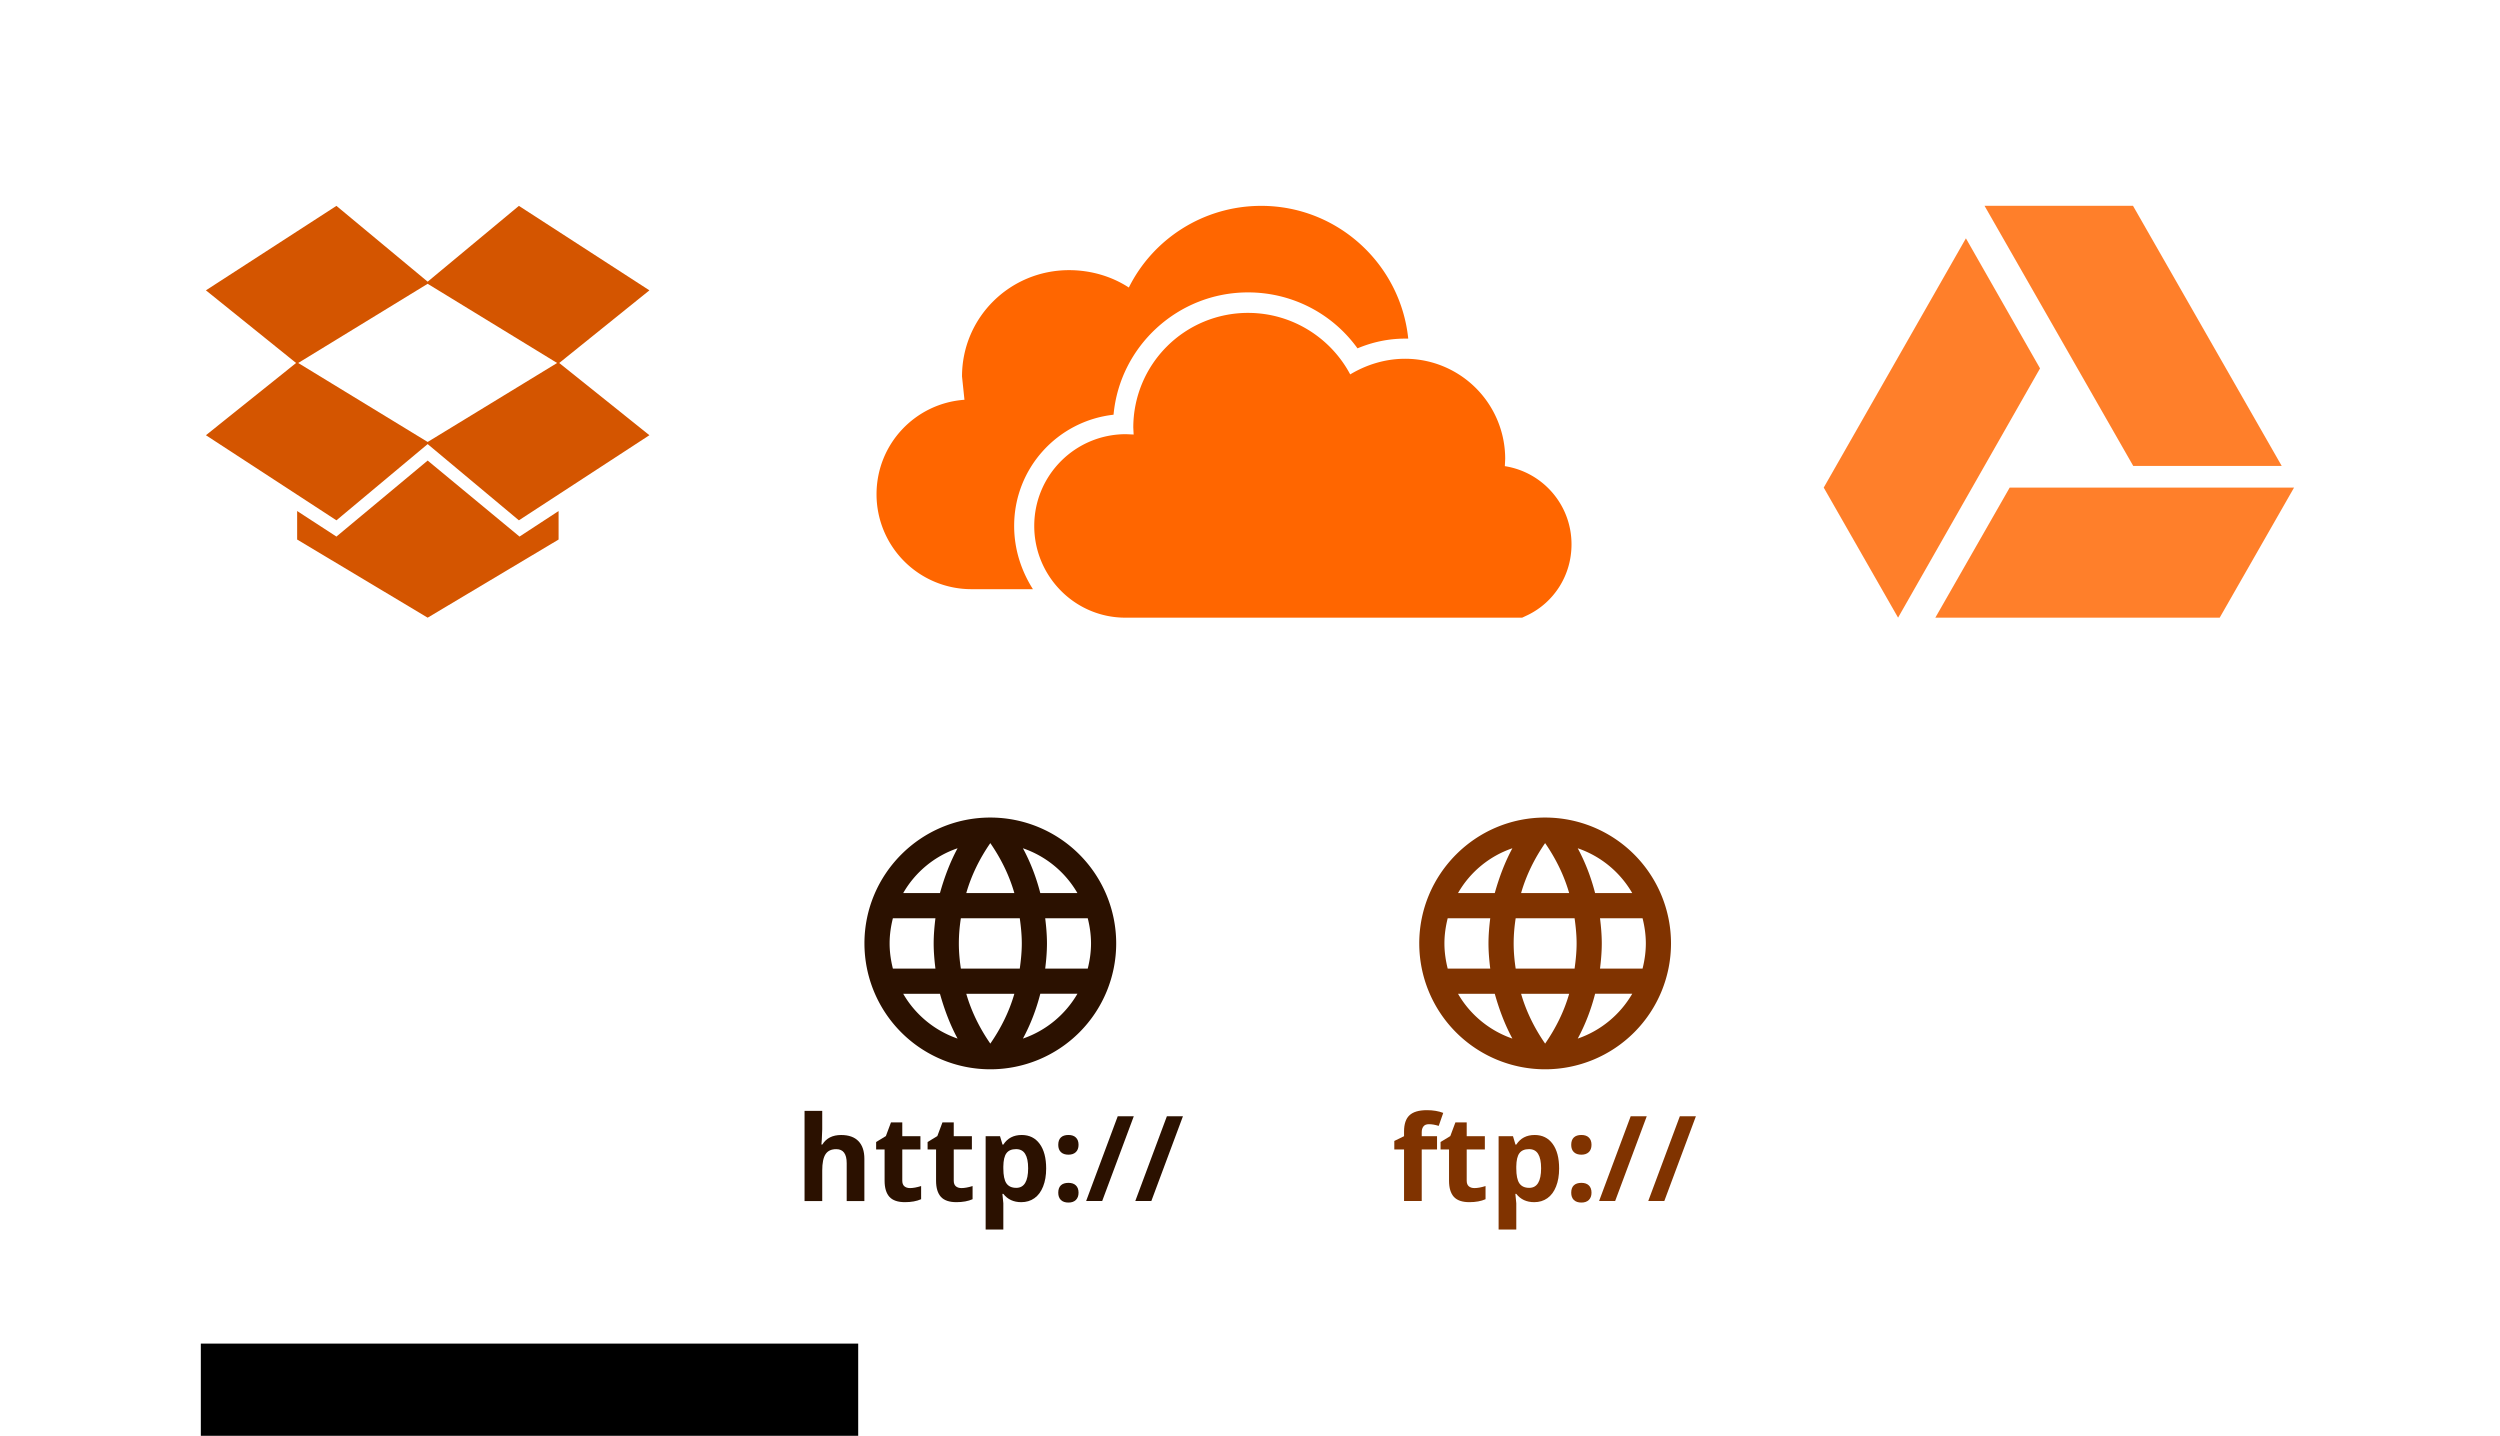 <?xml version="1.0" encoding="UTF-8" standalone="no"?>
<svg id="svg2" xmlns:rdf="http://www.w3.org/1999/02/22-rdf-syntax-ns#" xmlns="http://www.w3.org/2000/svg" xmlns:osb="http://www.openswatchbook.org/uri/2009/osb" viewBox="0 0 2428.3 1394.6" version="1.1" xmlns:cc="http://creativecommons.org/ns#" xmlns:dc="http://purl.org/dc/elements/1.1/">
 <title id="title4731">CONFIRE SHOWTIME Infographic</title>
 <defs id="defs4">
  <style id="style4556" type="text/css"><![CDATA[
    .fil0 {fill:#DA2724}
    .fil1 {fill:white}
   ]]></style>
  <style id="style4556-1" type="text/css"><![CDATA[
    .fil0 {fill:#DA2724}
    .fil1 {fill:white}
   ]]></style>
  <style id="style4556-4" type="text/css"><![CDATA[
    .fil0 {fill:#DA2724}
    .fil1 {fill:white}
   ]]></style>
 </defs>
 <g id="layer1" transform="translate(237.49 1289.1)">
  <g font-size="40px" font-family="Sans" fill="#000000">
   <flowRoot id="flowRoot18207" xml:space="preserve" style="word-spacing:0px;letter-spacing:0px" line-height="125%"><flowRegion id="flowRegion18209"><rect id="rect18211" y="-5428.8" width="4412.3" x="-6271" height="678.82"/></flowRegion><flowPara id="flowPara18213"/></flowRoot>
   <flowRoot id="flowRoot18219" xml:space="preserve" style="word-spacing:0px;letter-spacing:0px" line-height="125%"><flowRegion id="flowRegion18221"><rect id="rect18223" y="-5327.8" width="731.35" x="-3345.6" height="436.39"/></flowRegion><flowPara id="flowPara18225"/></flowRoot>
   <flowRoot id="flowRoot3174" xml:space="preserve" style="word-spacing:0px;letter-spacing:0px" line-height="125%"><flowRegion id="flowRegion3176"><rect id="rect3178" y="15.937" width="638.52" x="-42.426" height="478"/></flowRegion><flowPara id="flowPara3180"/></flowRoot>
  </g>
  <g></g>
  <g id="g4161-5-2" transform="translate(98.701 -3027.6)"></g>
  <g id="g4174-0-2" transform="translate(98.701 -3027.6)"></g>
  <g id="g4200-5-29" transform="translate(98.701 -3027.6)"></g>
  <g id="g4213-60-6" transform="translate(98.701 -3027.6)"></g>
  <g id="g4239-4-2" transform="translate(98.701 -3027.6)"></g>
  <g id="g4252-6-6" transform="translate(98.701 -3027.6)"></g>
  <g id="g4265-0-9" transform="translate(98.701 -3027.6)"></g>
  <g id="g4161-3-9" transform="translate(31.221 -2999)"></g>
  <g id="g4174-9-2" transform="translate(31.221 -2999)"></g>
  <g id="g4200-7-3" transform="translate(31.221 -2999)"></g>
  <g id="g4213-6-3" transform="translate(31.221 -2999)"></g>
  <g id="g4239-7-3" transform="translate(31.221 -2999)"></g>
  <g id="g4252-0-6" transform="translate(31.221 -2999)"></g>
  <g id="g4265-1-3" transform="translate(31.221 -2999)"></g>
  <g id="g6367" transform="translate(3.642)">
   <path id="path4321" fill="#f60" d="m1220.5-836.32c36.793 5.738 64.81 37.468 64.81 75.949 0 30.042-16.878 56.034-42.194 68.523l-5.738 2.7h-384.81-0.675c-48.945 0-88.439-40.168-88.439-89.114 0-49.283 39.831-89.114 89.114-89.114l7.426 0.338-0.338-6.751a111.39 111.39 0 0 1 111.45 -111.39c43.207 0 80.675 24.641 99.24 59.746 15.19-9.114 33.417-15.19 53.333-15.19a97.215 97.215 0 0 1 97.215 97.215l-0.338 7.089m-380.08-49.958c-54.346 6.076-96.54 51.984-96.54 108.02 0 22.954 7.088 43.882 18.228 61.434h-59.746a92.152 92.152 0 0 1 -92.152 -92.152c0-48.945 37.806-88.438 85.401-91.814l-2.362-22.616c0-57.384 46.582-103.29 103.97-103.29 21.266 0 41.518 6.076 58.059 16.878 23.291-46.92 72.236-79.325 128.61-79.325 74.261 0 135.36 56.709 142.78 128.95h-3.038c-16.202 0-31.73 3.376-46.245 9.452-24.303-33.756-63.46-54.346-106.33-54.346-68.186 0-124.56 52.32-130.63 118.82z"/>
   <path id="path4310" fill="#ff7f2a" d="m1668.4-1057.6-138.11 242.11 72.211 126.32 137.89-242.11m-29.473 115.79-72.211 126.32h276.21l72.211-126.32m-12-21.053-144.42-252.63h-144-0.212l144.42 252.63h144.21z"/>
   <path id="path4299" fill="#d45500" d="m174.26-841.76 89.23 73.846 37.949-24.82v27.692l-127.18 75.898-126.77-75.898v-27.692l38.154 24.82 88.616-73.846m-88.616-247.38 88.616 73.641 88.615-73.641 126.77 82.051-87.59 70.564 87.59 70.154-126.77 82.667-88.615-74.051-88.616 74.051-126.77-82.667 87.59-70.154-87.59-70.564 126.77-82.051m88.616 229.33 125.74-76.718-125.74-76.922-125.74 76.922 125.74 76.718z"/>
  </g>
  <g id="g6372">
   <g id="g9693" fill="#803300" transform="matrix(4.994 0 0 4.994 -2024.8 4741.1)">
    <path id="path4332" d="m669.09-1019.1c0.196-1.616 0.343-3.232 0.343-4.896s-0.147-3.281-0.343-4.896h8.275c0.392 1.567 0.637 3.207 0.637 4.896s-0.245 3.33-0.637 4.896m-12.608 13.612c1.469-2.717 2.595-5.655 3.379-8.716h7.222c-2.35 4.04-6.096 7.173-10.601 8.716m-0.612-13.612h-11.458c-0.245-1.616-0.392-3.232-0.392-4.896s0.147-3.305 0.392-4.896h11.458c0.22 1.591 0.392 3.232 0.392 4.896s-0.171 3.281-0.392 4.896m-5.729 14.592c-2.032-2.938-3.672-6.194-4.676-9.695h9.352c-1.004 3.501-2.644 6.757-4.676 9.695m-9.793-29.281h-7.149c2.326-4.064 6.096-7.198 10.576-8.716-1.469 2.718-2.571 5.655-3.428 8.716m-7.149 19.586h7.149c0.857 3.06 1.959 5.998 3.428 8.716-4.48-1.542-8.251-4.676-10.576-8.716m-2.008-4.896c-0.392-1.567-0.637-3.207-0.637-4.896s0.245-3.33 0.637-4.896h8.275c-0.196 1.616-0.343 3.232-0.343 4.896s0.147 3.281 0.343 4.896m10.674-24.409c2.032 2.938 3.672 6.218 4.676 9.72h-9.352c1.004-3.501 2.644-6.782 4.676-9.72m16.942 9.72h-7.222c-0.783-3.06-1.91-5.998-3.379-8.716 4.505 1.542 8.251 4.652 10.601 8.716m-16.942-14.69c-13.539 0-24.482 11.017-24.482 24.482a24.482 24.482 0 0 0 24.482 24.482 24.482 24.482 0 0 0 24.482 -24.482 24.482 24.482 0 0 0 -24.482 -24.482z"/>
    <g id="text4566-9-8-3">
     <path id="path5665" d="m637.39-983.92h-2.977v10.023h-3.439v-10.023h-1.894v-1.657l1.894-0.925v-0.925q0-2.154 1.06-3.146 1.06-0.992 3.394-0.992 1.781 0 3.168 0.53l-0.879 2.526q-1.037-0.327-1.917-0.327-0.733 0-1.06 0.44-0.327 0.428-0.327 1.105v0.789h2.977v2.582z"/>
     <path id="path5667" d="m644.66-976.41q0.902 0 2.165-0.395v2.559q-1.285 0.575-3.157 0.575-2.063 0-3.01-1.037-0.936-1.049-0.936-3.134v-6.077h-1.646v-1.454l1.894-1.15 0.992-2.661h2.199v2.683h3.529v2.582h-3.529v6.077q0 0.733 0.406 1.082 0.417 0.35 1.094 0.35z"/>
     <path id="path5669" d="m656.29-973.67q-2.221 0-3.484-1.612h-0.18q0.18 1.579 0.18 1.827v5.107h-3.439v-18.152h2.796l0.485 1.635h0.158q1.206-1.872 3.574-1.872 2.232 0 3.495 1.725t1.263 4.792q0 2.018-0.598 3.506-0.586 1.488-1.68 2.266-1.094 0.778-2.571 0.778zm-1.015-10.316q-1.274 0-1.86 0.789-0.586 0.778-0.609 2.582v0.372q0 2.03 0.598 2.909 0.609 0.879 1.917 0.879 2.311 0 2.311-3.811 0-1.86-0.575-2.785-0.564-0.936-1.781-0.936z"/>
     <path id="path5671" d="m663.49-975.51q0-0.947 0.507-1.432 0.507-0.485 1.477-0.485 0.936 0 1.443 0.496 0.519 0.496 0.519 1.421 0 0.891-0.519 1.409-0.519 0.507-1.443 0.507-0.947 0-1.466-0.496-0.519-0.507-0.519-1.421zm0-9.313q0-0.947 0.507-1.432 0.507-0.485 1.477-0.485 0.936 0 1.443 0.496 0.519 0.496 0.519 1.421 0 0.913-0.53 1.421-0.519 0.496-1.432 0.496-0.947 0-1.466-0.496-0.519-0.496-0.519-1.421z"/>
     <path id="path5673" d="m678.18-990.38-6.145 16.484h-3.123l6.145-16.484h3.123z"/>
     <path id="path5675" d="m687.74-990.38-6.145 16.484h-3.123l6.145-16.484h3.123z"/>
    </g>
   </g>
   <g id="g9693-0" fill="#2b1100" transform="matrix(4.994 0 0 4.994 -2563.7 4741.1)">
    <g id="g9722" fill="#2b1100">
     <path id="path4332-7" d="m669.09-1019.1c0.196-1.616 0.343-3.232 0.343-4.896s-0.147-3.281-0.343-4.896h8.275c0.392 1.567 0.637 3.207 0.637 4.896s-0.245 3.33-0.637 4.896m-12.608 13.612c1.469-2.717 2.595-5.655 3.379-8.716h7.222c-2.35 4.04-6.096 7.173-10.601 8.716m-0.612-13.612h-11.458c-0.245-1.616-0.392-3.232-0.392-4.896s0.147-3.305 0.392-4.896h11.458c0.22 1.591 0.392 3.232 0.392 4.896s-0.171 3.281-0.392 4.896m-5.729 14.592c-2.032-2.938-3.672-6.194-4.676-9.695h9.352c-1.004 3.501-2.644 6.757-4.676 9.695m-9.793-29.281h-7.149c2.326-4.064 6.096-7.198 10.576-8.716-1.469 2.718-2.571 5.655-3.428 8.716m-7.149 19.586h7.149c0.857 3.06 1.959 5.998 3.428 8.716-4.48-1.542-8.251-4.676-10.576-8.716m-2.008-4.896c-0.392-1.567-0.637-3.207-0.637-4.896s0.245-3.33 0.637-4.896h8.275c-0.196 1.616-0.343 3.232-0.343 4.896s0.147 3.281 0.343 4.896m10.674-24.409c2.032 2.938 3.672 6.218 4.676 9.72h-9.352c1.004-3.501 2.644-6.782 4.676-9.72m16.942 9.72h-7.222c-0.783-3.06-1.91-5.998-3.379-8.716 4.505 1.542 8.251 4.652 10.601 8.716m-16.942-14.69c-13.539 0-24.482 11.017-24.482 24.482a24.482 24.482 0 0 0 24.482 24.482 24.482 24.482 0 0 0 24.482 -24.482 24.482 24.482 0 0 0 -24.482 -24.482z"/>
     <g id="text4566-9-8-3-2">
      <path id="path5678" d="m633.92-973.89h-3.439v-7.362q0-2.728-2.03-2.728-1.443 0-2.086 0.981-0.643 0.981-0.643 3.179v5.931h-3.439v-17.544h3.439v3.574q0 0.417-0.079 1.962l-0.079 1.015h0.18q1.15-1.849 3.653-1.849 2.221 0 3.371 1.195 1.15 1.195 1.15 3.428v8.219z"/>
      <path id="path5680" d="m642.79-976.41q0.902 0 2.165-0.395v2.559q-1.285 0.575-3.157 0.575-2.063 0-3.01-1.037-0.936-1.049-0.936-3.134v-6.077h-1.646v-1.454l1.894-1.15 0.992-2.661h2.199v2.683h3.529v2.582h-3.529v6.077q0 0.733 0.406 1.082 0.417 0.35 1.094 0.35z"/>
      <path id="path5682" d="m652.8-976.41q0.902 0 2.165-0.395v2.559q-1.285 0.575-3.157 0.575-2.063 0-3.01-1.037-0.936-1.049-0.936-3.134v-6.077h-1.646v-1.454l1.894-1.15 0.992-2.661h2.199v2.683h3.529v2.582h-3.529v6.077q0 0.733 0.406 1.082 0.417 0.35 1.094 0.35z"/>
      <path id="path5684" d="m664.43-973.67q-2.221 0-3.484-1.612h-0.18q0.18 1.579 0.18 1.827v5.107h-3.439v-18.152h2.796l0.485 1.635h0.158q1.206-1.872 3.574-1.872 2.232 0 3.495 1.725t1.263 4.792q0 2.018-0.598 3.506-0.586 1.488-1.68 2.266-1.094 0.778-2.571 0.778zm-1.015-10.316q-1.274 0-1.86 0.789-0.586 0.778-0.609 2.582v0.372q0 2.03 0.598 2.909 0.609 0.879 1.917 0.879 2.311 0 2.311-3.811 0-1.86-0.575-2.785-0.564-0.936-1.781-0.936z"/>
      <path id="path5686" d="m671.63-975.51q0-0.947 0.507-1.432 0.507-0.485 1.477-0.485 0.936 0 1.443 0.496 0.519 0.496 0.519 1.421 0 0.891-0.519 1.409-0.519 0.507-1.443 0.507-0.947 0-1.466-0.496-0.519-0.507-0.519-1.421zm0-9.313q0-0.947 0.507-1.432 0.507-0.485 1.477-0.485 0.936 0 1.443 0.496 0.519 0.496 0.519 1.421 0 0.913-0.53 1.421-0.519 0.496-1.432 0.496-0.947 0-1.466-0.496-0.519-0.496-0.519-1.421z"/>
      <path id="path5688" d="m686.32-990.38-6.145 16.484h-3.123l6.145-16.484h3.123z"/>
      <path id="path5690" d="m695.88-990.38-6.145 16.484h-3.123l6.145-16.484h3.123z"/>
     </g>
    </g>
   </g>
  </g>
 </g>
</svg>
